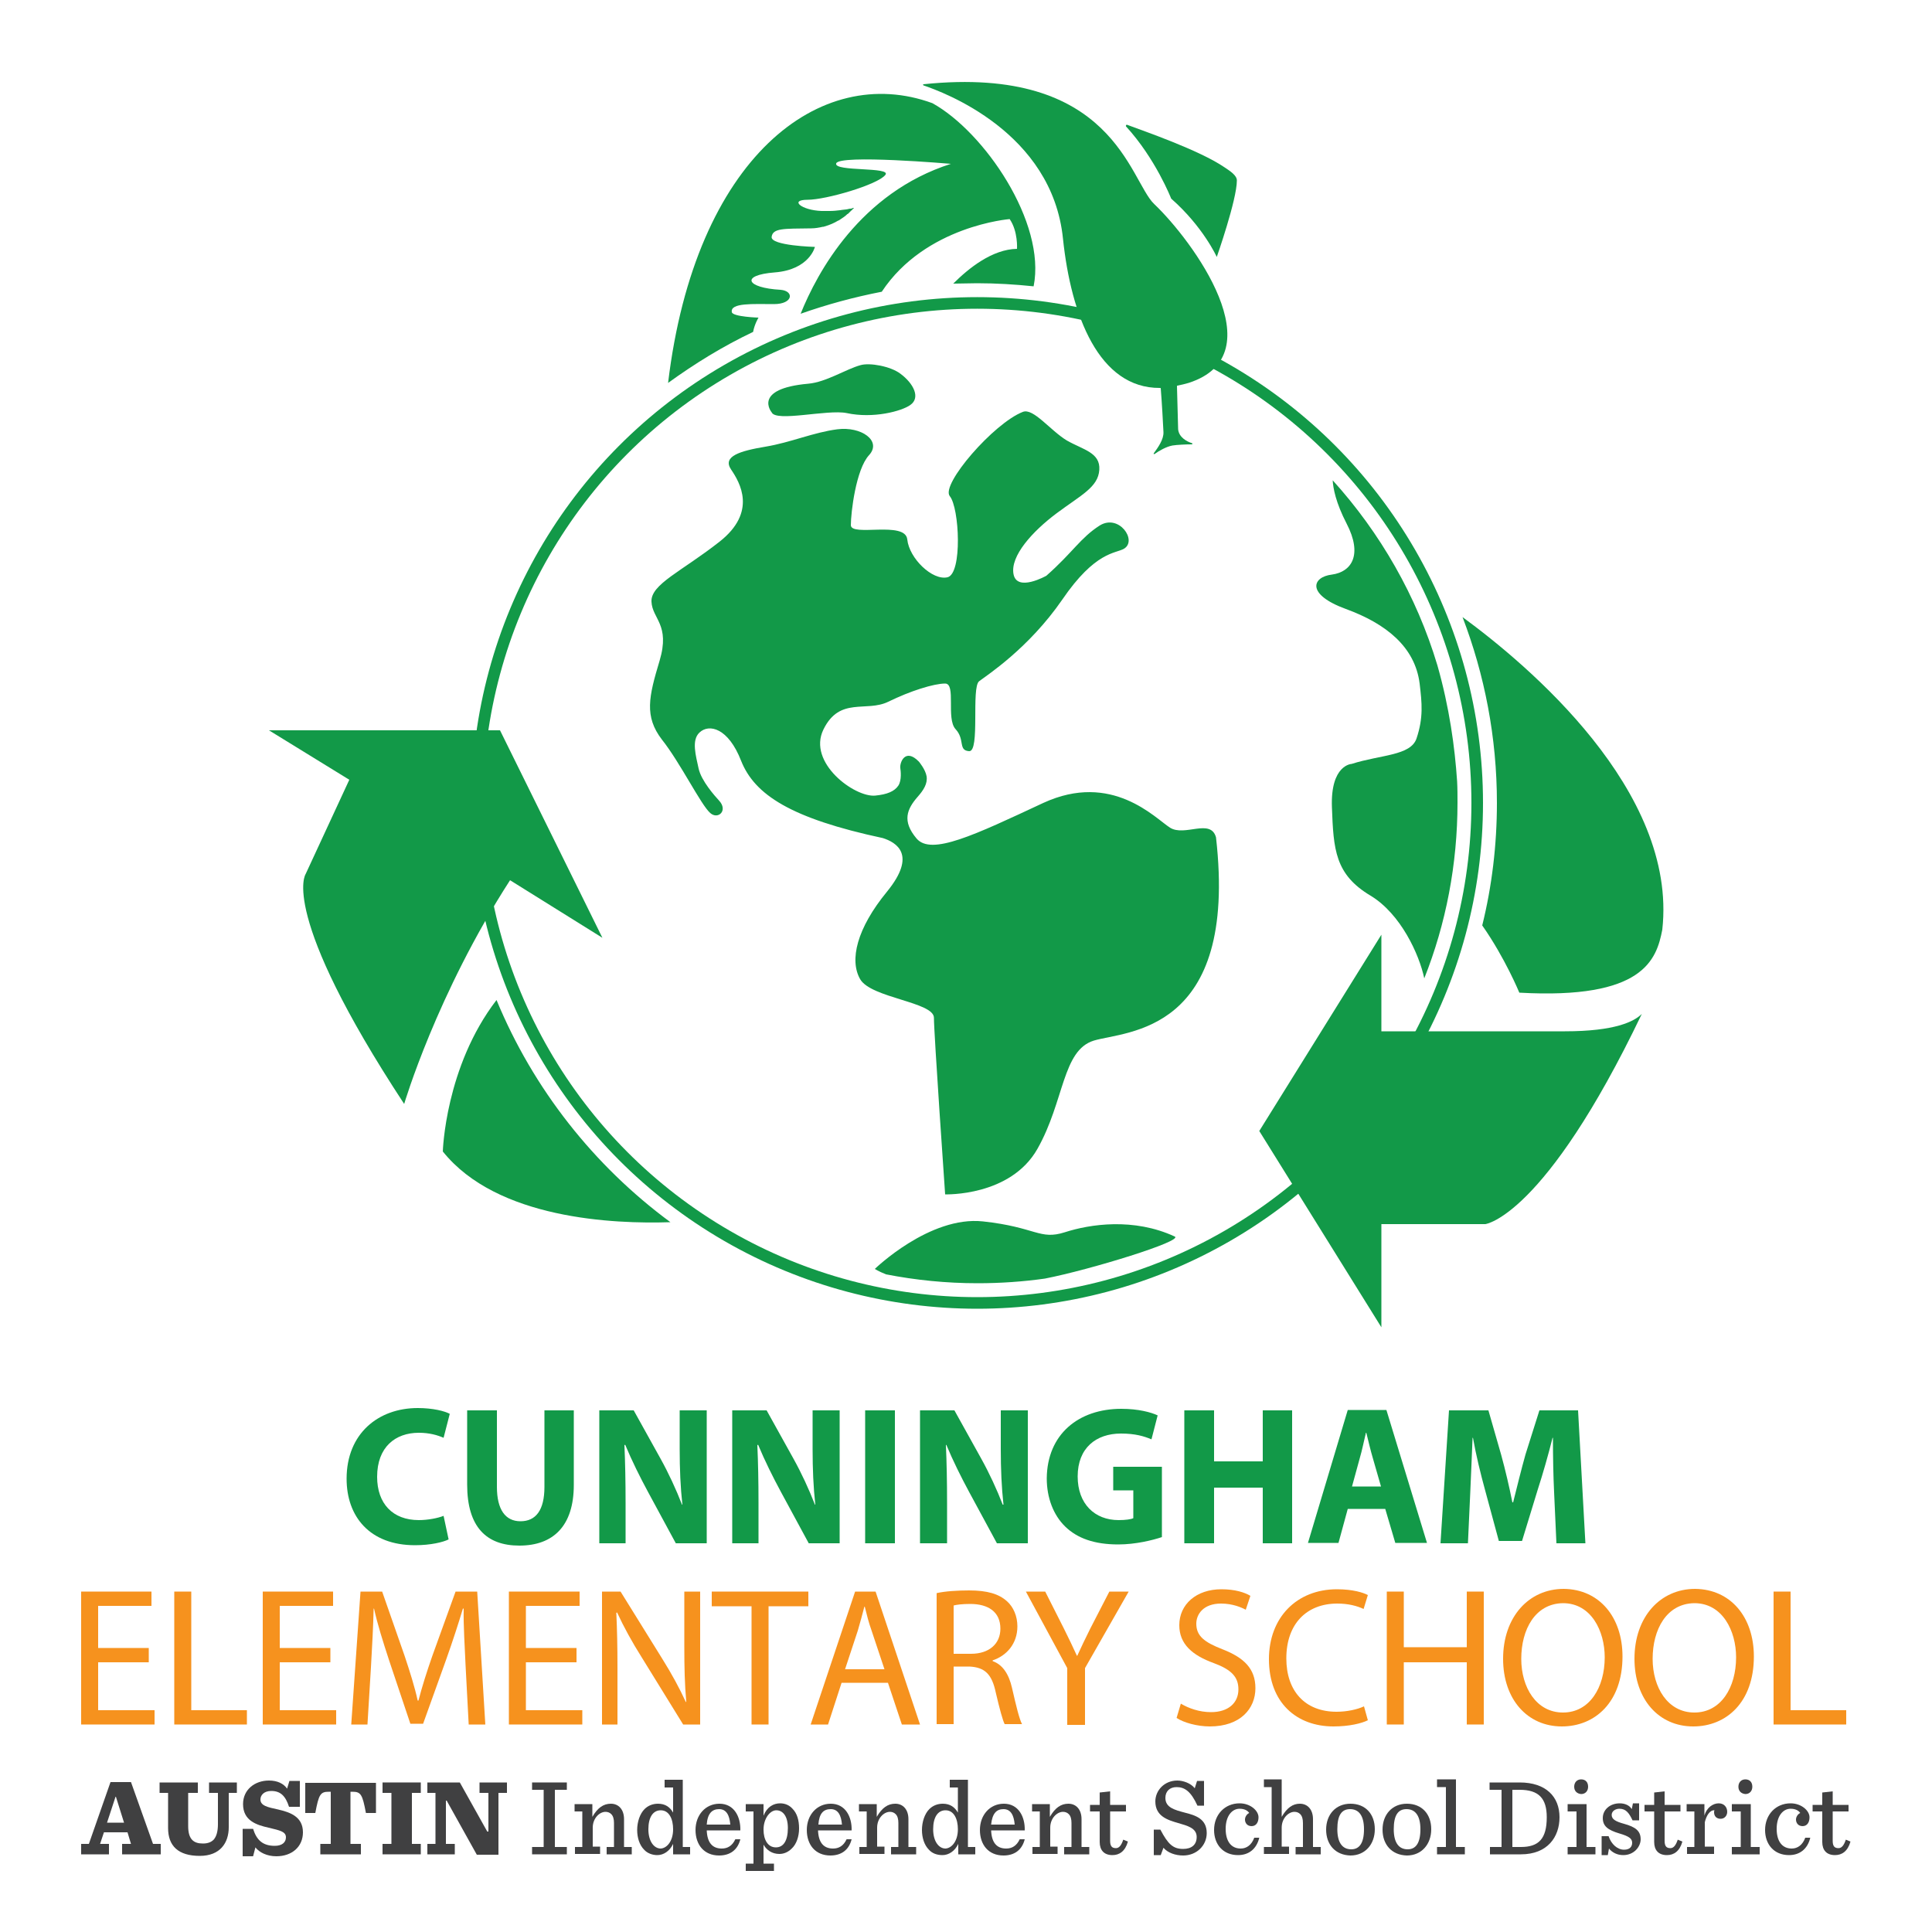<?xml version="1.0" encoding="utf-8"?>
<!-- Generator: Adobe Illustrator 21.1.0, SVG Export Plug-In . SVG Version: 6.00 Build 0)  -->
<svg version="1.1" id="Layer_1" xmlns="http://www.w3.org/2000/svg" xmlns:xlink="http://www.w3.org/1999/xlink" x="0px" y="0px"
	 viewBox="0 0 500 500" style="enable-background:new 0 0 500 500;" xml:space="preserve">
<style type="text/css">
	.st0{fill:#129948;}
	.st1{fill:#F6921E;}
	.st2{fill:#404041;}
	.st3{fill:none;stroke:#129948;stroke-width:3;stroke-miterlimit:10;}
</style>
<g id="Text">
	<g>
		<path class="st0" d="M116.1,398.4c-1.4,0.7-4.6,1.5-8.7,1.5c-11.7,0-17.7-7.4-17.7-17.2c0-11.7,8.2-18.3,18.4-18.3
			c4,0,7,0.8,8.3,1.5l-1.6,6.2c-1.6-0.7-3.7-1.3-6.4-1.3c-6.1,0-10.8,3.7-10.8,11.4c0,6.9,4,11.2,10.8,11.2c2.3,0,4.9-0.5,6.4-1.1
			L116.1,398.4z"/>
		<path class="st0" d="M128.6,365v19.8c0,5.9,2.2,8.9,6.1,8.9c4,0,6.2-2.9,6.2-8.9V365h7.6v19.3c0,10.6-5.3,15.7-14.1,15.7
			c-8.5,0-13.5-4.8-13.5-15.8V365H128.6z"/>
		<path class="st0" d="M155.1,399.4V365h8.9l7,12.6c2,3.6,4,7.9,5.5,11.8h0.1c-0.5-4.5-0.7-9.2-0.7-14.4V365h7v34.4h-8l-7.2-13.3
			c-2-3.7-4.2-8.1-5.9-12.2l-0.2,0.1c0.2,4.5,0.3,9.4,0.3,15v10.4H155.1z"/>
		<path class="st0" d="M189.5,399.4V365h8.9l7,12.6c2,3.6,4,7.9,5.5,11.8h0.1c-0.5-4.5-0.7-9.2-0.7-14.4V365h7v34.4h-8l-7.2-13.3
			c-2-3.7-4.2-8.1-5.9-12.2l-0.2,0.1c0.2,4.5,0.3,9.4,0.3,15v10.4H189.5z"/>
		<path class="st0" d="M231.6,365v34.4h-7.7V365H231.6z"/>
		<path class="st0" d="M238.1,399.4V365h8.9l7,12.6c2,3.6,4,7.9,5.5,11.8h0.2c-0.5-4.5-0.7-9.2-0.7-14.4V365h7v34.4h-8l-7.2-13.3
			c-2-3.7-4.2-8.1-5.9-12.2l-0.1,0.1c0.2,4.5,0.3,9.4,0.3,15v10.4H238.1z"/>
		<path class="st0" d="M300.7,397.8c-2.4,0.8-6.8,1.9-11.3,1.9c-6.2,0-10.6-1.6-13.7-4.6c-3.1-3-4.8-7.5-4.8-12.5
			c0.1-11.4,8.2-18,19.3-18c4.4,0,7.7,0.9,9.4,1.7l-1.6,6.2c-1.9-0.8-4.2-1.5-7.9-1.5c-6.4,0-11.2,3.7-11.2,11.1
			c0,7.1,4.4,11.3,10.6,11.3c1.8,0,3.2-0.2,3.8-0.5v-7.2h-5.2v-6.1h12.6V397.8z"/>
		<path class="st0" d="M314.2,365v13.2h12.6V365h7.6v34.4h-7.6V385h-12.6v14.4h-7.7V365H314.2z"/>
		<path class="st0" d="M348.8,390.5l-2.4,8.8h-7.9l10.3-34.4h10l10.5,34.4h-8.2l-2.6-8.8H348.8z M357.4,384.7l-2.1-7.3
			c-0.6-2-1.2-4.6-1.7-6.6h-0.1c-0.5,2-1,4.6-1.6,6.6l-2,7.3H357.4z"/>
		<path class="st0" d="M402.2,386.2c-0.2-4.1-0.3-9.1-0.3-14.1h-0.1c-1.1,4.4-2.5,9.3-3.8,13.3l-4.1,13.4h-6l-3.6-13.3
			c-1.1-4-2.3-8.9-3.1-13.4h-0.1c-0.2,4.6-0.4,10-0.6,14.2l-0.6,13.1h-7.1l2.2-34.4h10.2l3.3,11.5c1.1,4,2.1,8.3,2.9,12.3h0.2
			c1-4,2.1-8.5,3.2-12.4l3.6-11.4h10l1.9,34.4h-7.5L402.2,386.2z"/>
	</g>
	<g>
		<path class="st1" d="M38.5,430.2H25.4v12.4H40v3.7H21v-34.4h18.2v3.7H25.4v10.9h13.1V430.2z"/>
		<path class="st1" d="M45.1,411.9h4.4v30.7h14.4v3.7H45.1V411.9z"/>
		<path class="st1" d="M85.6,430.2H72.4v12.4h14.6v3.7h-19v-34.4h18.2v3.7H72.4v10.9h13.1V430.2z"/>
		<path class="st1" d="M120.5,431.2c-0.2-4.8-0.6-10.6-0.5-14.9h-0.2c-1.2,4-2.6,8.3-4.3,13.1l-6,16.7h-3.3l-5.5-16.4
			c-1.6-4.9-3-9.3-3.9-13.4h-0.1c-0.1,4.3-0.4,10.1-0.7,15.2l-0.9,14.8h-4.2l2.4-34.4h5.6l5.8,16.6c1.4,4.2,2.6,8,3.4,11.6h0.2
			c0.9-3.5,2.1-7.3,3.6-11.6l6-16.6h5.6l2.1,34.4h-4.3L120.5,431.2z"/>
		<path class="st1" d="M149.2,430.2h-13.1v12.4h14.6v3.7h-19v-34.4H150v3.7h-13.9v10.9h13.1V430.2z"/>
		<path class="st1" d="M155.8,446.3v-34.4h4.8l10.8,17.4c2.5,4,4.5,7.7,6.1,11.2l0.1-0.1c-0.4-4.6-0.5-8.8-0.5-14.1v-14.4h4.1v34.4
			h-4.4L166,428.8c-2.4-3.8-4.6-7.8-6.3-11.5l-0.2,0.1c0.2,4.3,0.3,8.5,0.3,14.2v14.7H155.8z"/>
		<path class="st1" d="M194.5,415.7h-10.3v-3.8h25v3.8h-10.3v30.6h-4.4V415.7z"/>
		<path class="st1" d="M217.8,435.5l-3.5,10.8h-4.5l11.5-34.4h5.3l11.5,34.4h-4.7l-3.6-10.8H217.8z M228.9,432l-3.3-9.9
			c-0.8-2.2-1.3-4.3-1.8-6.3h-0.1c-0.5,2-1.1,4.1-1.7,6.2l-3.3,10H228.9z"/>
		<path class="st1" d="M242.4,412.3c2.2-0.5,5.4-0.7,8.4-0.7c4.7,0,7.7,0.9,9.8,2.8c1.7,1.5,2.7,3.9,2.7,6.5c0,4.5-2.8,7.6-6.4,8.8
			v0.2c2.6,0.9,4.2,3.4,5,6.9c1.1,4.8,1.9,8.1,2.6,9.4h-4.5c-0.5-1-1.3-3.9-2.3-8.2c-1-4.7-2.8-6.5-6.8-6.7h-4.1v14.9h-4.4V412.3z
			 M246.8,428h4.5c4.7,0,7.6-2.6,7.6-6.5c0-4.4-3.2-6.4-7.8-6.4c-2.1,0-3.6,0.2-4.3,0.4V428z"/>
		<path class="st1" d="M276.2,446.3v-14.6l-10.7-19.8h5l4.8,9.5c1.3,2.6,2.3,4.7,3.4,7.1h0.1c1-2.2,2.1-4.5,3.4-7.1l4.9-9.5h5
			l-11.3,19.8v14.7H276.2z"/>
		<path class="st1" d="M305.6,440.9c2,1.2,4.8,2.2,7.8,2.2c4.5,0,7.1-2.4,7.1-5.9c0-3.2-1.8-5.1-6.4-6.8c-5.5-2-8.9-4.9-8.9-9.8
			c0-5.4,4.4-9.3,10.9-9.3c3.5,0,6,0.8,7.5,1.7l-1.2,3.6c-1.1-0.6-3.4-1.6-6.4-1.6c-4.6,0-6.4,2.8-6.4,5.2c0,3.2,2.1,4.8,6.7,6.6
			c5.7,2.2,8.6,5.1,8.6,10.1c0,5.3-3.9,9.9-11.8,9.9c-3.3,0-6.8-1-8.6-2.2L305.6,440.9z"/>
		<path class="st1" d="M354,445.2c-1.6,0.8-4.8,1.6-8.9,1.6c-9.5,0-16.7-6.1-16.7-17.4c0-10.8,7.2-18.1,17.6-18.1
			c4.2,0,6.9,0.9,8,1.5l-1.1,3.6c-1.7-0.8-4-1.4-6.8-1.4c-7.9,0-13.2,5.2-13.2,14.2c0,8.4,4.8,13.8,13,13.8c2.7,0,5.4-0.6,7.1-1.4
			L354,445.2z"/>
		<path class="st1" d="M363.3,411.9v14.4h16.3v-14.4h4.4v34.4h-4.4v-16.1h-16.3v16.1h-4.4v-34.4H363.3z"/>
		<path class="st1" d="M419.9,428.7c0,11.8-7.1,18.1-15.7,18.1c-8.9,0-15.2-7-15.2-17.5c0-10.9,6.7-18.1,15.7-18.1
			C413.9,411.3,419.9,418.5,419.9,428.7z M393.7,429.3c0,7.4,3.9,13.9,10.8,13.9c6.9,0,10.8-6.5,10.8-14.3c0-6.8-3.5-14-10.8-14
			C397.3,415,393.7,421.7,393.7,429.3z"/>
		<path class="st1" d="M453.9,428.7c0,11.8-7.1,18.1-15.7,18.1c-8.9,0-15.2-7-15.2-17.5c0-10.9,6.7-18.1,15.7-18.1
			C447.9,411.3,453.9,418.5,453.9,428.7z M427.7,429.3c0,7.4,3.9,13.9,10.8,13.9c6.9,0,10.8-6.5,10.8-14.3c0-6.8-3.5-14-10.8-14
			C431.3,415,427.7,421.7,427.7,429.3z"/>
		<path class="st1" d="M459,411.9h4.4v30.7h14.4v3.7H459V411.9z"/>
	</g>
	<path class="st2" d="M33,474.2h-6.1l-1,3h2.3v2.7H21v-2.7h2l5.6-16h5.3l5.7,16h2v2.7h-10v-2.7h2.3L33,474.2z M27.7,471.7h4.4
		L30,465h-0.1L27.7,471.7z"/>
	<path class="st2" d="M43.5,473.1V464h-2.2v-2.7h9.9v2.7h-2.5v8.6c0,3.4,1.4,4.5,3.8,4.5c1.2,0,2.1-0.3,2.8-1c0.7-0.8,1.1-2.1,1.1-4
		V464h-2.3v-2.7h7.2v2.7h-2.1v8.9c0,4-2.2,7.4-7.5,7.4C46.1,480.3,43.5,477.7,43.5,473.1"/>
	<path class="st2" d="M62.7,473.3h2.8c0.9,2.9,2.5,4.4,5.6,4.4c1.9,0,2.9-0.9,2.9-2.2c0-1.5-1.6-1.8-4.5-2.5
		c-3.1-0.7-6.6-1.8-6.6-6.1c0-3.8,3.1-6.1,6.7-6.1c2.2,0,3.8,0.8,4.7,2.1l0.6-2h2.7v6.7h-2.8c-0.9-2.8-2.2-4.1-4.6-4.1
		c-1.9,0-2.8,1.1-2.8,2.2c0,1.6,1.8,2,4.6,2.6c3,0.7,6.4,1.8,6.4,5.9c0,3.7-2.8,6.2-6.9,6.2c-2.4,0-4.4-1-5.4-2.3l-0.6,2.3h-2.7
		V473.3z"/>
	<path class="st2" d="M82.9,477.2h2.7v-13.5h-0.5c-2.2,0-2.6,0.7-3.5,5.5h-2.6v-7.8h18.3v7.8h-2.6c-0.9-4.8-1.3-5.5-3.5-5.5h-0.5
		v13.5h2.7v2.7H82.9V477.2z"/>
	<polygon class="st2" points="99,477.2 101.3,477.2 101.3,464 99,464 99,461.3 108.9,461.3 108.9,464 106.6,464 106.6,477.2 
		108.9,477.2 108.9,479.9 99,479.9 	"/>
	<polygon class="st2" points="115.6,466 115.4,466 115.4,477.2 117.7,477.2 117.7,479.9 110.6,479.9 110.6,477.2 112.7,477.2 
		112.7,464 110.6,464 110.6,461.3 119,461.3 126.1,474 126.4,474 126.4,464 124.1,464 124.1,461.3 131.2,461.3 131.2,464 129,464 
		129,480 123.4,480 	"/>
	<polygon class="st2" points="137.7,478 140.7,478 140.7,463.2 137.7,463.2 137.7,461.3 146.7,461.3 146.7,463.2 143.6,463.2 
		143.6,478 146.7,478 146.7,479.9 137.7,479.9 	"/>
	<path class="st2" d="M148.7,478h2v-9.2h-2v-1.9h4.6v3.3c1.4-2.4,2.9-3.4,4.8-3.4c2,0,3.4,1.5,3.4,4v7.2h2v1.9h-6.5V478h1.9v-6.2
		c0-1-0.2-1.8-0.7-2.3c-0.4-0.4-0.9-0.6-1.5-0.6c-1.5,0-3.3,1.6-3.3,4.1v4.9h1.9v1.9h-6.5V478z"/>
	<path class="st2" d="M166.7,478.7c-1.2-1.2-1.8-3.1-1.8-5.1c0-2.1,0.7-4.2,1.9-5.4c0.9-0.9,2.1-1.4,3.5-1.4c1.9,0,3.1,0.9,3.9,2.3
		v-6.5H172v-2h4.7V478h1.9v1.9h-4.4v-2.7c-0.9,1.9-2.5,2.9-4.1,2.9C168.8,480.1,167.5,479.6,166.7,478.7 M174.2,473.4
		c0-2.6-1-4.9-3.2-4.9c-2,0-3.2,1.8-3.2,4.9c0,3.2,1.5,5,3.2,5C172.6,478.3,174.2,476.5,174.2,473.4"/>
	<path class="st2" d="M182.9,473.6c0.1,3.2,1.4,4.8,3.9,4.8c1.5,0,2.7-0.7,3.5-2.4h1.3c-0.7,2.8-2.7,4.2-5.5,4.2
		c-3.9,0-6.1-2.8-6.1-6.6c0-3.9,2.6-6.8,6.2-6.8c3.8,0,5.5,3.4,5.4,6.9H182.9z M182.9,472.2h6.1c-0.2-2.4-1-4-2.9-4
		C184.3,468.2,183.1,469.3,182.9,472.2"/>
	<path class="st2" d="M193,482.3h2v-13.5h-2v-1.9h4.6v3c0.9-2.3,2.6-3.2,4.3-3.2c1.3,0,2.4,0.5,3.2,1.4c1.2,1.2,1.7,3,1.7,5.1
		c0,2.1-0.7,4.1-1.9,5.2c-0.9,0.9-2,1.4-3.2,1.4c-1.9,0-3.3-1-4.1-2.4v4.9h2.7v1.9H193V482.3z M203.9,473.1c0-3.1-1.3-4.6-3-4.6
		c-1.6,0-3.3,2.1-3.3,5c0,2.6,1.1,4.6,3.2,4.6C202.8,478.1,203.9,476.3,203.9,473.1"/>
	<path class="st2" d="M211.7,473.6c0.1,3.2,1.4,4.8,3.9,4.8c1.5,0,2.7-0.7,3.5-2.4h1.3c-0.7,2.8-2.7,4.2-5.5,4.2
		c-3.9,0-6.1-2.8-6.1-6.6c0-3.9,2.6-6.8,6.2-6.8c3.8,0,5.5,3.4,5.4,6.9H211.7z M211.8,472.2h6.1c-0.2-2.4-1-4-2.9-4
		C213.1,468.2,212,469.3,211.8,472.2"/>
	<path class="st2" d="M222.3,478h2v-9.2h-2v-1.9h4.6v3.3c1.4-2.4,2.9-3.4,4.8-3.4c2,0,3.4,1.5,3.4,4v7.2h2v1.9h-6.5V478h1.9v-6.2
		c0-1-0.2-1.8-0.7-2.3c-0.4-0.4-0.9-0.6-1.5-0.6c-1.5,0-3.3,1.6-3.3,4.1v4.9h1.9v1.9h-6.5V478z"/>
	<path class="st2" d="M240.4,478.7c-1.2-1.2-1.8-3.1-1.8-5.1c0-2.1,0.7-4.2,1.9-5.4c0.9-0.9,2.1-1.4,3.5-1.4c1.9,0,3.1,0.9,3.9,2.3
		v-6.5h-2.1v-2h4.7V478h1.9v1.9h-4.4v-2.7c-0.9,1.9-2.5,2.9-4.1,2.9C242.4,480.1,241.2,479.6,240.4,478.7 M247.9,473.4
		c0-2.6-1-4.9-3.2-4.9c-2,0-3.2,1.8-3.2,4.9c0,3.2,1.5,5,3.2,5C246.3,478.3,247.9,476.5,247.9,473.4"/>
	<path class="st2" d="M256.5,473.6c0.1,3.2,1.4,4.8,3.9,4.8c1.5,0,2.7-0.7,3.5-2.4h1.3c-0.7,2.8-2.7,4.2-5.5,4.2
		c-3.9,0-6.1-2.8-6.1-6.6c0-3.9,2.6-6.8,6.2-6.8c3.8,0,5.5,3.4,5.4,6.9H256.5z M256.5,472.2h6.1c-0.2-2.4-1-4-2.9-4
		C257.9,468.2,256.8,469.3,256.5,472.2"/>
	<path class="st2" d="M267.1,478h2v-9.2h-2v-1.9h4.6v3.3c1.4-2.4,2.9-3.4,4.8-3.4c2,0,3.4,1.5,3.4,4v7.2h2v1.9h-6.5V478h1.9v-6.2
		c0-1-0.2-1.8-0.7-2.3c-0.4-0.4-0.9-0.6-1.5-0.6c-1.5,0-3.3,1.6-3.3,4.1v4.9h1.9v1.9h-6.5V478z"/>
	<path class="st2" d="M287.3,463.6v3.5h4.1v1.7h-4.1v7.6c0,1.3,0.4,1.9,1.5,1.9c0.8,0,1.4-0.7,1.9-2.2l1.2,0.5
		c-0.7,2.5-2.2,3.5-4,3.5c-2.2,0-3.3-1.3-3.3-3.4v-7.9h-2.5v-1.7h2.5v-3.2L287.3,463.6z"/>
	<path class="st2" d="M298.6,473.5h1.7c2,3.8,3.3,5,5.9,5c2.2,0,3.5-1.1,3.5-3.1c0-2.3-2.4-2.9-4.8-3.6c-2.8-0.8-5.9-1.8-5.9-5.6
		c0-2.8,2.3-5.4,5.7-5.4c1.5,0,3.5,0.7,4.5,2l0.6-1.9h1.8v6.4h-1.7c-1.7-3.7-3.3-4.8-5.4-4.8c-1.8,0-2.9,1.1-2.9,2.8
		c0,2.5,2.4,3.1,5,3.8c2.8,0.7,5.7,1.6,5.7,5.3c0,3.2-2.6,5.8-6.1,5.8c-2,0-4-0.7-5.1-2l-0.7,1.9h-1.8V473.5z"/>
	<path class="st2" d="M314.2,473.6c0-4,2.8-6.9,6.6-6.9c2.8,0,4.9,1.9,4.9,3.6c0,1.3-0.6,2.3-1.8,2.3c-1.1,0-1.7-0.8-1.7-1.7
		c0-0.8,0.6-1.5,1.1-1.7c-0.4-0.6-1.2-1.1-2.5-1.1c-1.9,0-3.6,1.8-3.6,5.2c0,3.2,1.4,5.1,3.9,5.1c1.5,0,2.8-0.9,3.5-2.8h1.3
		c-0.7,2.9-2.7,4.5-5.5,4.5C316.5,480.1,314.2,477.3,314.2,473.6"/>
	<path class="st2" d="M327.1,478h2v-15.5h-2v-2h4.6v9.7c1.4-2.4,2.9-3.4,4.7-3.4c2,0,3.4,1.5,3.4,4v7.2h2v1.9h-6.5V478h1.9v-6.2
		c0-1-0.2-1.8-0.7-2.3c-0.4-0.4-0.9-0.6-1.5-0.6c-1.5,0-3.3,1.6-3.3,4.1v4.9h1.9v1.9h-6.5V478z"/>
	<path class="st2" d="M343.2,473.5c0-3.9,2.5-6.7,6.3-6.7c3.9,0,6.3,2.7,6.3,6.6c0,3.9-2.5,6.8-6.3,6.8
		C345.6,480.1,343.2,477.4,343.2,473.5 M353,473.4c0-3.6-1.4-5.2-3.6-5.2c-2.2,0-3.3,1.6-3.3,5.2c0,3.6,1.4,5.2,3.6,5.2
		C351.8,478.6,353,477,353,473.4"/>
	<path class="st2" d="M357.8,473.5c0-3.9,2.5-6.7,6.3-6.7c3.9,0,6.3,2.7,6.3,6.6c0,3.9-2.5,6.8-6.3,6.8
		C360.2,480.1,357.8,477.4,357.8,473.5 M367.6,473.4c0-3.6-1.4-5.2-3.6-5.2c-2.2,0-3.3,1.6-3.3,5.2c0,3.6,1.4,5.2,3.6,5.2
		C366.4,478.6,367.6,477,367.6,473.4"/>
	<polygon class="st2" points="371.9,478 374.2,478 374.2,462.5 371.9,462.5 371.9,460.5 376.8,460.5 376.8,478 379.1,478 
		379.1,479.9 371.9,479.9 	"/>
	<path class="st2" d="M385.5,478h3.1v-14.8h-3.1v-1.9h7.8c6.8,0,10.3,3.7,10.3,9c0,5.1-3.1,9.6-10,9.6h-8V478z M393.6,478
		c4.6,0,6.7-2.1,6.7-7.7c0-4.9-2.1-7.1-7-7.1h-1.9V478H393.6z"/>
	<path class="st2" d="M405.7,478h2.3v-9.2h-2.3v-1.9h4.9V478h2.3v1.9h-7.2V478z M407.4,462.4c0-1.1,0.7-1.9,1.8-1.9
		c1.1,0,1.8,0.7,1.8,1.9c0,1.1-0.7,1.9-1.8,1.9C408.1,464.2,407.4,463.5,407.4,462.4"/>
	<path class="st2" d="M414.6,475.2h1.7c0.7,2.1,2.3,3.5,4,3.5c1.5,0,2.1-0.8,2.1-1.8c0-1.1-0.9-1.7-3.3-2.4c-3-0.9-4.3-1.9-4.3-4
		c0-2.1,1.8-3.8,4.4-3.8c1.3,0,2.5,0.5,3.1,1.5l0.3-1.5h1.6v4.4h-1.7c-0.9-1.9-1.7-3-3.4-3c-1,0-2,0.6-2,1.6c0,1.1,1,1.7,3.2,2.3
		c2.9,0.8,4.3,1.8,4.3,4c0,1.9-1.7,4.1-4.5,4.1c-1.6,0-2.9-0.7-3.7-1.7l-0.3,1.7h-1.6V475.2z"/>
	<path class="st2" d="M430.8,463.6v3.5h4.1v1.7h-4.1v7.6c0,1.3,0.4,1.9,1.5,1.9c0.8,0,1.4-0.7,1.9-2.2l1.2,0.5
		c-0.7,2.5-2.2,3.5-4,3.5c-2.2,0-3.3-1.3-3.3-3.4v-7.9h-2.5v-1.7h2.5v-3.2L430.8,463.6z"/>
	<path class="st2" d="M436.5,478h2v-9.2h-2v-1.9h4.6v3c0.6-2.2,2.3-3.2,3.7-3.2c1.4,0,2.2,1,2.2,2.2c0,1-0.7,1.8-1.7,1.8
		c-1,0-1.7-0.6-1.7-1.7c0-0.1,0-0.3,0.1-0.5c-1.2-0.1-2.1,1.4-2.5,3.1v6.3h2.4v1.9h-7V478z"/>
	<path class="st2" d="M448.2,478h2.3v-9.2h-2.3v-1.9h4.9V478h2.3v1.9h-7.2V478z M449.9,462.4c0-1.1,0.7-1.9,1.8-1.9
		c1.1,0,1.8,0.7,1.8,1.9c0,1.1-0.7,1.9-1.8,1.9C450.6,464.2,449.9,463.5,449.9,462.4"/>
	<path class="st2" d="M456.8,473.6c0-4,2.8-6.9,6.6-6.9c2.8,0,4.9,1.9,4.9,3.6c0,1.3-0.6,2.3-1.8,2.3c-1.1,0-1.7-0.8-1.7-1.7
		c0-0.8,0.6-1.5,1.1-1.7c-0.4-0.6-1.2-1.1-2.5-1.1c-1.9,0-3.6,1.8-3.6,5.2c0,3.2,1.4,5.1,3.9,5.1c1.5,0,2.8-0.9,3.5-2.8h1.3
		c-0.7,2.9-2.7,4.5-5.5,4.5C459.1,480.1,456.8,477.3,456.8,473.6"/>
	<path class="st2" d="M474.3,463.6v3.5h4.1v1.7h-4.1v7.6c0,1.3,0.4,1.9,1.5,1.9c0.8,0,1.4-0.7,1.9-2.2l1.2,0.5
		c-0.7,2.5-2.2,3.5-4,3.5c-2.2,0-3.3-1.3-3.3-3.4v-7.9h-2.5v-1.7h2.5v-3.2L474.3,463.6z"/>
</g>
<g id="Mascot">
	<circle class="st3" cx="252.9" cy="207.8" r="129.4"/>
	<g>
		<path class="st0" d="M244.6,309.1c0,0,16.9,0.6,23.9-11.8c7-12.4,6.4-25.5,14.6-28c8.3-2.5,37.4-1.8,31.6-52.6
			c-1.4-5-8.1-0.1-11.9-2.5c-3.8-2.4-15-14.6-32.8-6.4c-17.8,8.3-29,13.7-32.8,9.2c-3.8-4.5-2.5-7.6,0.3-10.8
			c1.5-1.7,2.6-3.4,2.3-5.3c-0.3-1.8-2-3.8-2-3.8c-3.5-3.6-5,0.2-4.8,1.7c0.1,0.6,0.4,3.1-0.5,4.5c-1,1.5-2.9,2.3-6,2.6
			c-5.3,0.5-17.6-8.5-13.4-17.1c4.2-8.6,11.1-4.4,16.8-7.2c5.7-2.8,11.8-4.7,14.7-4.7c2.9,0,0.2,9.1,2.7,11.8
			c2.5,2.7,0.6,5.5,3.5,5.7c2.9,0.2,0.5-16.5,2.6-18.1c2.1-1.6,12.8-8.5,21.5-21.1c8.6-12.6,13.8-11.9,16-13.2
			c3.5-2.1-1.3-9.1-6.3-6c-5,3.2-6.9,6.9-13.8,13c0,0-7.6,4.3-8.5-0.4c-0.9-4.7,4.9-11.1,11.2-15.8c6.3-4.7,10.7-6.7,11-11.2
			c0.3-4.5-4.2-5.2-8.4-7.6c-4.3-2.6-8.7-8.5-11.4-7.4c-7.5,2.9-21.3,18.8-18.9,21.8c2.5,3,3.3,20.1-0.6,21
			c-3.9,0.9-9.9-4.9-10.4-9.8c-0.5-4.9-14.6-0.6-14.6-3.7c0-3.2,1.3-14.4,4.7-18.1c3.4-3.7-2-7.5-8.2-6.7c-6.2,0.8-12,3.4-18.6,4.5
			c-6.6,1.1-11.2,2.5-8.9,5.9c2.3,3.4,6.8,11-3,18.7s-17.8,11-17.6,15.5c0.2,4.5,4.9,5.9,2.1,15.3c-2.8,9.3-4,14.4,0.6,20.4
			c4.7,5.9,10.1,16.9,12.5,19c2,1.8,4.7-0.6,2.3-3.2c-1.1-1.2-4.6-5.1-5.3-8.3c-0.7-3.3-1.9-7.3,0.2-9.3c2.5-2.4,7.5-1.2,10.8,7.3
			c3.5,8.8,12.9,14.9,36.7,20c3.4,1.1,8.9,4.2,1.1,13.8c-7.9,9.6-9.8,17.8-7,22.7c2.8,4.9,19.1,5.9,19.1,10S244.6,309.1,244.6,309.1
			z"/>
		<path class="st0" d="M199.7,106.7c0,0-5.1-6.1,9.5-7.4c4.6-0.4,9.8-3.8,13.5-4.8c2.4-0.7,7.8,0.3,10.3,2.2
			c3.4,2.5,5.3,6.2,2.6,8.1c-2.2,1.6-9.6,3.6-16.5,2.1C214.1,105.9,200.8,109.3,199.7,106.7z"/>
		<g>
			<path class="st0" d="M377.1,202.2c-0.6-8.9-2-19.1-5.1-30c-5.4-18-14.8-34.3-27.1-47.9c0.1,2,0.8,5.8,3.6,11.2
				c4.2,8.1,1.3,12.5-3.8,13.2c-5.1,0.6-6.8,5.1,3.6,8.9c10.4,3.8,17.9,9.8,19.1,19.3c0.6,5.1,1,8.8-0.8,14.2
				c-1.5,4.5-9.3,4.2-16.8,6.6c0,0-5.5,0.2-5.1,11.2c0.4,11,0.8,17.4,10,22.9c7.8,4.7,12.6,15.2,13.9,21.4
				c5.6-14.1,8.6-29.5,8.6-45.5C377.2,205.9,377.2,204.1,377.1,202.2z"/>
			<path class="st0" d="M304,320c-10.6-4.9-21.9-3.2-28.4-1.1c-6.6,2.1-7.4-1.3-21.2-2.8c-13.8-1.5-28,12.3-28,12.3s0.9,0.6,2.9,1.4
				c7.7,1.5,15.6,2.3,23.7,2.3c5.9,0,11.7-0.4,17.4-1.2C282.2,328.6,306.5,321.1,304,320z"/>
		</g>
	</g>
	<g>
		<path class="st0" d="M304.7,99.8c-0.1,0-0.1,0.1-0.1,0.2l0.3,11.1c0.2,2.1,2.3,3.2,3.6,3.6c0.2,0.1,0.1,0.3-0.1,0.3
			c-1.4,0-3.8,0.1-5,0.3c-1.6,0.3-3.5,1.4-4.6,2.2c-0.2,0.1-0.3-0.1-0.2-0.2c1.1-1.5,2.6-3.6,2.5-5.5c-0.1-2.1-0.4-7.6-0.7-11.3
			c0-0.1-0.1-0.1-0.2-0.1c-15.8,0.1-23-18.7-25.1-38.6C272.3,34.1,244,23.8,239,22.1c-0.2-0.1-0.1-0.3,0-0.3
			c49.1-5.1,53.3,24.9,59.7,31c9.9,9.4,31.7,39,8.9,46.3C306.6,99.4,305.7,99.6,304.7,99.8z"/>
		<path class="st0" d="M291.7,32.3c4,1.5,18.6,6.5,25.2,11c1.5,1,3.2,2.1,3.2,3.4c0,5-5.2,19.8-5.2,19.8s-3.5-7.8-11.8-15.1
			c0,0-4-10.3-11.7-18.7C291.3,32.5,291.5,32.2,291.7,32.3z"/>
		<path class="st0" d="M267.5,74.1c-4.8-0.5-9.7-0.8-14.6-0.8c-2.1,0-4.2,0.1-6.2,0.1c4-4,10.1-8.9,16.5-9c0,0,0.3-4.5-1.9-7.7
			c0,0-21.8,1.7-33.1,18.8c-7.2,1.4-14.2,3.3-21,5.7c4.3-10.7,15.4-31.3,38.9-38.8c0,0-29-2.5-29.7-0.1c-0.6,2.2,14.6,0.8,12.7,3
			c-2,2.5-15.3,6.4-20.1,6.4c-4.8,0-1.6,2.7,3.6,2.9c0.8,0,1.5,0,2.1,0c1,0,1.9-0.1,2.7-0.2c0.2,0,0.4-0.1,0.7-0.1
			c0.3,0,0.6-0.1,0.9-0.1c0.2,0,0.4-0.1,0.5-0.1c0.3-0.1,0.5-0.1,0.7-0.1c0.1,0,0.2,0,0.3-0.1c0.3-0.1,0.4-0.1,0.5-0.1
			c0,0-0.1,0.2-0.3,0.3c-0.1,0.1-0.2,0.3-0.4,0.4c-0.1,0.1-0.1,0.1-0.2,0.2l-0.2,0.2c-0.1,0.1-0.2,0.2-0.3,0.3
			c-0.1,0.1-0.2,0.2-0.3,0.2c-0.5,0.5-1.2,1-2,1.5c-0.1,0.1-0.3,0.2-0.4,0.2c-1,0.6-2.1,1.1-3.5,1.5c-0.2,0.1-0.4,0.1-0.5,0.1
			c-0.9,0.2-1.9,0.4-3,0.4c-7,0.1-9.9-0.1-10.2,2.2c-0.3,2.3,11.2,2.6,11.2,2.6s-1.4,5.9-10.4,6.6c-9,0.7-7.4,4,1.5,4.5
			c3.6,0.3,3.3,3.7-1.7,3.7c-5.3,0-11.4-0.4-10.9,2.1c0.3,1.2,6.9,1.4,6.9,1.4s-1,1.6-1.4,3.7c-7.8,3.7-15.1,8.2-22,13.2
			c7-58.4,39.4-83,68.4-72.4C254.7,34.1,270.8,57.6,267.5,74.1z"/>
	</g>
	<g>
		<path class="st0" d="M424.9,262.4c-25.2,52.6-40.5,54.4-40.5,54.4h-26.9v26.7l-15.8-25.4l-15.8-25.4l15.8-25.4l15.8-25.4v25H405
			C417.9,266.9,422.9,264.4,424.9,262.4z"/>
		<path class="st0" d="M155.9,242.7L132,227.8c-19,29.4-27.4,57.9-27.4,57.9c-32.5-49.5-25.5-59.5-25.5-59.5l11.3-24.4L69.6,189
			l29.9,0l29.9,0L155.9,242.7z"/>
		<path class="st0" d="M378.5,159.7c5.7,14.9,8.9,31.1,8.9,48.1c0,10.9-1.3,21.6-3.8,31.7c5.9,8.4,9.6,17.4,9.6,17.4
			c32.1,1.8,35.5-8.5,37-16.3C434.2,204.6,395.3,172,378.5,159.7z"/>
		<path class="st0" d="M128.5,258.8c-13.3,17.3-13.9,39.2-13.9,39.2c14,17.5,44.2,18.8,58.9,18.3C153.7,301.7,138,281.8,128.5,258.8
			z"/>
	</g>
</g>
</svg>
